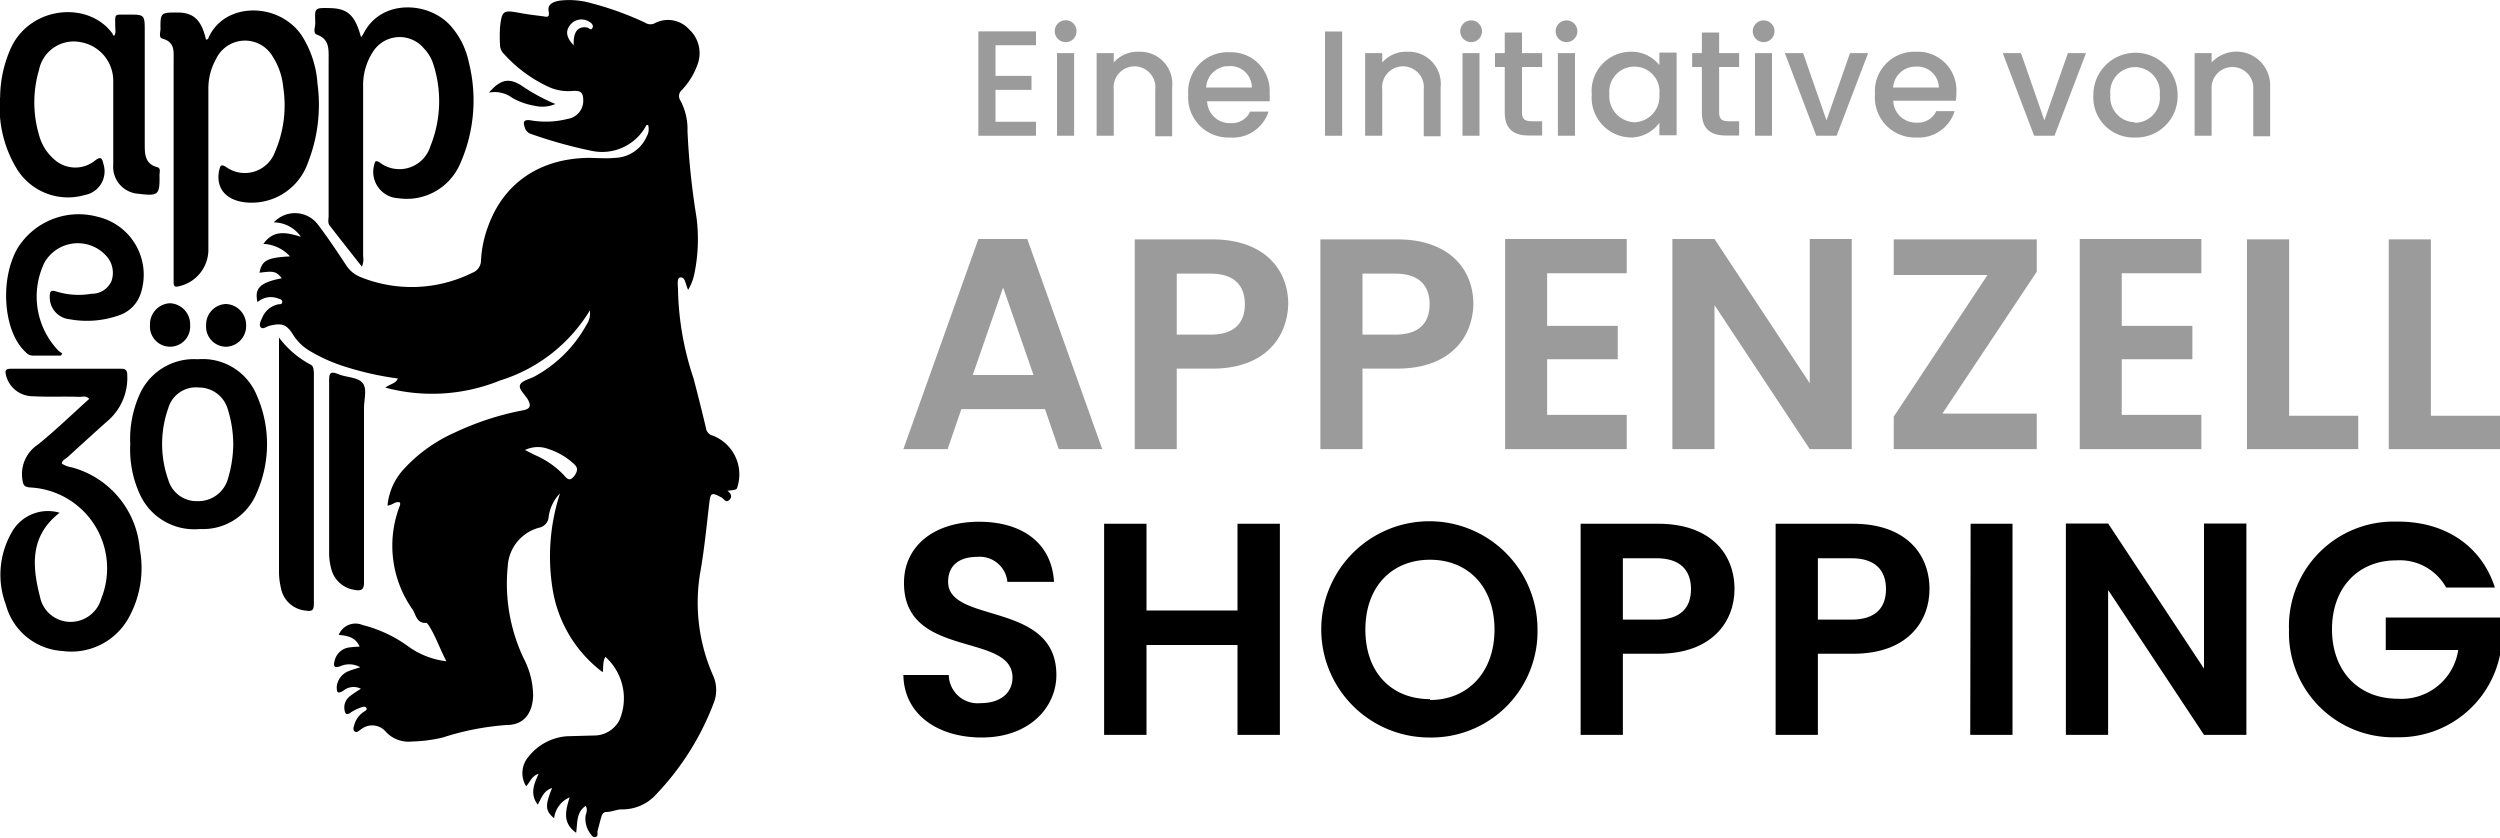<svg xmlns="http://www.w3.org/2000/svg" viewBox="0 0 200 67"><defs><style>.cls-1{fill:#9b9b9b;}</style></defs><title>Element 2</title><g id="Ebene_2" data-name="Ebene 2"><g id="Ebene_1-2" data-name="Ebene 1"><path class="cls-1" d="M82.88,3.62H79.64V6.07h2.88V7.19H79.64V9.74h3.24v1.12H78.27V2.51h4.61Z"/><path class="cls-1" d="M84.38,2.5a.87.87,0,0,1,.88-.88.86.86,0,0,1,.86.88.86.86,0,0,1-.86.87A.87.87,0,0,1,84.38,2.5Zm.18,1.75h1.37v6.61H84.56Z"/><path class="cls-1" d="M92.42,7.16a1.67,1.67,0,1,0-3.32,0v3.7H87.73V4.25H89.1V5a2.52,2.52,0,0,1,2-.86A2.57,2.57,0,0,1,93.77,7v3.9H92.42Z"/><path class="cls-1" d="M98.36,11a3.2,3.2,0,0,1-3.3-3.41,3.16,3.16,0,0,1,3.3-3.41,3.08,3.08,0,0,1,3.21,3.25,5,5,0,0,1,0,.67h-5a1.81,1.81,0,0,0,1.88,1.75,1.6,1.6,0,0,0,1.56-.92h1.47A3,3,0,0,1,98.36,11ZM96.49,7h3.66A1.72,1.72,0,0,0,98.3,5.29,1.8,1.8,0,0,0,96.49,7Z"/><path class="cls-1" d="M106,2.52h1.37v8.34H106Z"/><path class="cls-1" d="M113.9,7.16a1.67,1.67,0,1,0-3.32,0v3.7h-1.37V4.25h1.37V5a2.52,2.52,0,0,1,2-.86A2.57,2.57,0,0,1,115.25,7v3.9H113.9Z"/><path class="cls-1" d="M116.82,2.5a.87.87,0,1,1,1.74,0,.87.87,0,0,1-1.74,0ZM117,4.25h1.36v6.61H117Z"/><path class="cls-1" d="M120.38,5.36h-.78V4.25h.78V2.6h1.38V4.25h1.61V5.36h-1.61V9c0,.49.19.7.77.7h.84v1.14h-1.08c-1.18,0-1.91-.5-1.91-1.84Z"/><path class="cls-1" d="M124.45,2.5a.87.87,0,1,1,1.74,0,.87.87,0,0,1-1.74,0Zm.18,1.75H126v6.61h-1.37Z"/><path class="cls-1" d="M130.46,4.14a2.82,2.82,0,0,1,2.29,1.07v-1h1.38v6.61h-1.38v-1A2.82,2.82,0,0,1,130.44,11a3.19,3.19,0,0,1-3.1-3.44A3.14,3.14,0,0,1,130.46,4.14Zm.29,1.19a2,2,0,0,0-2,2.19,2.09,2.09,0,0,0,2,2.26,2.06,2.06,0,0,0,2-2.23A2,2,0,0,0,130.75,5.33Z"/><path class="cls-1" d="M136.15,5.36h-.78V4.25h.78V2.6h1.38V4.25h1.6V5.36h-1.6V9c0,.49.19.7.76.7h.84v1.14h-1.07c-1.18,0-1.91-.5-1.91-1.84Z"/><path class="cls-1" d="M140.22,2.5a.87.87,0,1,1,1.74,0,.87.87,0,0,1-1.74,0Zm.18,1.75h1.36v6.61H140.4Z"/><path class="cls-1" d="M144.25,4.25l1.87,5.38L148,4.25h1.45l-2.52,6.61h-1.63l-2.51-6.61Z"/><path class="cls-1" d="M153.32,11A3.2,3.2,0,0,1,150,7.55a3.16,3.16,0,0,1,3.3-3.41,3.08,3.08,0,0,1,3.21,3.25,3.78,3.78,0,0,1-.05.67h-5a1.81,1.81,0,0,0,1.88,1.75,1.6,1.6,0,0,0,1.56-.92h1.47A3,3,0,0,1,153.32,11Zm-1.87-4h3.66a1.72,1.72,0,0,0-1.85-1.67A1.79,1.79,0,0,0,151.45,7Z"/><path class="cls-1" d="M161.68,4.25l1.87,5.38,1.88-5.38h1.45l-2.52,6.61h-1.63l-2.51-6.61Z"/><path class="cls-1" d="M170.78,11a3.21,3.21,0,0,1-3.31-3.41,3.37,3.37,0,1,1,6.74,0A3.31,3.31,0,0,1,170.78,11Zm0-1.18a2,2,0,0,0,2-2.23,2,2,0,0,0-2-2.22,2,2,0,0,0-1.95,2.22A2,2,0,0,0,170.78,9.78Z"/><path class="cls-1" d="M180.26,7.16a1.67,1.67,0,1,0-3.33,0v3.7h-1.36V4.25h1.36V5a2.7,2.7,0,0,1,4.68,2v3.9h-1.35Z"/><path class="cls-1" d="M83.6,32.73H76.91l-1.1,3.2H72.27l6-16.81h3.91l6,16.81H84.7ZM80.25,23l-2.43,7h4.86Z"/><path class="cls-1" d="M97,29.49H94.14v6.44H90.78V19.15H97c4,0,6.06,2.28,6.06,5.19C103,26.89,101.28,29.49,97,29.49Zm-.15-2.72c1.9,0,2.74-.94,2.74-2.43s-.84-2.45-2.74-2.45H94.14v4.88Z"/><path class="cls-1" d="M111.77,29.49H109v6.44h-3.37V19.15h6.18c4,0,6.06,2.28,6.06,5.19C117.83,26.89,116.1,29.49,111.77,29.49Zm-.14-2.72c1.9,0,2.74-.94,2.74-2.43s-.84-2.45-2.74-2.45H109v4.88Z"/><path class="cls-1" d="M130.14,21.86h-6.37v4.21h5.65v2.67h-5.65v4.45h6.37v2.74h-9.73V19.12h9.73Z"/><path class="cls-1" d="M148.14,19.12V35.93h-3.36l-7.62-11.52V35.93h-3.37V19.12h3.37l7.62,11.54V19.12Z"/><path class="cls-1" d="M162.94,21.74l-7.55,11.35h7.55v2.84H151.5v-2.6L159,22h-7.5V19.15h11.44Z"/><path class="cls-1" d="M176.11,21.86h-6.37v4.21h5.65v2.67h-5.65v4.45h6.37v2.74h-9.73V19.12h9.73Z"/><path class="cls-1" d="M183.13,19.15V33.26h5.53v2.67h-8.9V19.15Z"/><path class="cls-1" d="M194.47,19.15V33.26H200v2.67h-8.9V19.15Z"/><path d="M78.54,59c-3.51,0-6.22-1.84-6.27-5H75.9a2.31,2.31,0,0,0,2.56,2.25c1.6,0,2.54-.84,2.54-2.05,0-3.65-8.7-1.45-8.68-7.57,0-3,2.47-4.89,6-4.89s5.83,1.77,6,4.81H80.59a2.22,2.22,0,0,0-2.42-2c-1.33,0-2.32.6-2.32,2,0,3.39,8.66,1.5,8.66,7.45C84.51,56.56,82.38,59,78.54,59Z"/><path d="M99,51.6H91.72v7.19H88.33V41.9h3.39v6.94H99V41.9h3.39V58.79H99Z"/><path d="M114.4,59A8.65,8.65,0,1,1,123,50.3,8.49,8.49,0,0,1,114.4,59Zm0-3c3,0,5.16-2.2,5.16-5.63s-2.11-5.59-5.16-5.59-5.17,2.15-5.17,5.59S111.33,55.93,114.4,55.93Z"/><path d="M132.66,52.3h-2.83v6.49h-3.38V41.9h6.21c4.07,0,6.1,2.3,6.1,5.23C138.76,49.69,137,52.3,132.66,52.3Zm-.14-2.73c1.91,0,2.76-.94,2.76-2.44s-.85-2.47-2.76-2.47h-2.69v4.91Z"/><path d="M148.26,52.3h-2.83v6.49h-3.38V41.9h6.21c4.07,0,6.1,2.3,6.1,5.23C154.36,49.69,152.62,52.3,148.26,52.3Zm-.14-2.73c1.91,0,2.76-.94,2.76-2.44s-.85-2.47-2.76-2.47h-2.69v4.91Z"/><path d="M157.65,41.9H161V58.79h-3.38Z"/><path d="M179.71,41.88V58.79h-3.39L168.65,47.2V58.79h-3.38V41.88h3.38l7.67,11.61V41.88Z"/><path d="M199.59,47h-3.9a4.24,4.24,0,0,0-4-2.17c-3,0-5.13,2.15-5.13,5.51s2.13,5.56,5.27,5.56A4.59,4.59,0,0,0,196.66,52h-5.8V49.4H200v3a8.25,8.25,0,0,1-8.25,6.58,8.35,8.35,0,0,1-8.63-8.61,8.37,8.37,0,0,1,8.61-8.64C195.5,41.68,198.5,43.6,199.59,47Z"/><path d="M57,34.84a.7.7,0,0,1-.52-.58c-.32-1.36-.66-2.71-1-4a23.67,23.67,0,0,1-1.24-7.07c0-.36-.13-1,.23-1s.37.57.58,1a4.08,4.08,0,0,0,.5-1.29,13.66,13.66,0,0,0,.17-4.51A59.9,59.9,0,0,1,55,10.51a4.94,4.94,0,0,0-.55-2.44.64.64,0,0,1,.11-.88,5.75,5.75,0,0,0,1.23-2,2.58,2.58,0,0,0-.67-2.85,2.27,2.27,0,0,0-2.78-.46.77.77,0,0,1-.74-.07A24.9,24.9,0,0,0,47.28.25a6.39,6.39,0,0,0-2.5-.2c-.47.08-1,.26-.89.84s-.18.45-.47.41c-.62-.08-1.25-.15-1.86-.27C40.25.79,40.15.84,40,2.2a12.47,12.47,0,0,0,0,1.37,1.06,1.06,0,0,0,.34.77A11,11,0,0,0,44,7a3.8,3.8,0,0,0,1.76.28c.72-.06.91.11.9.83a1.46,1.46,0,0,1-1.24,1.4,7.07,7.07,0,0,1-3,.11c-.56-.07-.58.17-.44.57a.77.77,0,0,0,.54.54,36.71,36.71,0,0,0,4.78,1.33A4,4,0,0,0,51.72,10s.08,0,.13,0a1.16,1.16,0,0,1-.11.91,2.86,2.86,0,0,1-2.55,1.72c-.71.07-1.44,0-2.16,0-3.91.07-6.77,2.06-8,5.53a9.07,9.07,0,0,0-.55,2.67,1.06,1.06,0,0,1-.71,1,10.9,10.9,0,0,1-8.89.35,2.43,2.43,0,0,1-1.16-.92C27,20.17,26.26,19.05,25.46,18a2.3,2.3,0,0,0-3.55-.21,2.66,2.66,0,0,1,2.16,1.15c-1.09-.32-2.15-.62-3,.57a3.09,3.09,0,0,1,2.13,1c-1.83.1-2.26.33-2.44,1.31,1.13-.16,1.35-.11,1.78.44-1.73.34-2.2.79-1.94,1.91a1.62,1.62,0,0,1,1.63-.3c.14.06.36.07.35.29s-.21.16-.34.19A1.8,1.8,0,0,0,21,25.36c-.1.26-.32.59-.15.81s.47-.05.71-.11c1-.24,1.36-.12,1.89.72A3.92,3.92,0,0,0,24.66,28a13.14,13.14,0,0,0,3,1.35,24.54,24.54,0,0,0,4.17.93c-.18.42-.6.42-1,.73A14.44,14.44,0,0,0,40,30.44a12.83,12.83,0,0,0,7.19-5.61A1.67,1.67,0,0,1,46.91,26a10.4,10.4,0,0,1-4.08,4.08c-.41.24-1.06.35-1.22.7s.43.81.65,1.24.17.69-.4.8a22.74,22.74,0,0,0-5.47,1.78,12.32,12.32,0,0,0-4.08,2.92A5,5,0,0,0,31,40.44c.39,0,.61-.38,1-.24a.53.53,0,0,1,0,.22,8.84,8.84,0,0,0,1,8.33c.28.43.32,1.13,1.1,1.08.06,0,.14.12.2.2.55.86.87,1.83,1.41,2.87a6.47,6.47,0,0,1-3.08-1.21A10.58,10.58,0,0,0,29,50a1.44,1.44,0,0,0-1.9.79c.67.07,1.33.16,1.67.94a7.78,7.78,0,0,0-.78.06,1.37,1.37,0,0,0-1.2,1c-.12.41-.15.73.48.49a1.76,1.76,0,0,1,1.55.1c-.39.13-.64.19-.88.29a1.5,1.5,0,0,0-1,1.25c0,.37,0,.65.51.35a1.29,1.29,0,0,1,1.42-.17c-.32.21-.59.37-.83.56a1.14,1.14,0,0,0-.48,1.13c.05.29.14.46.47.23a3.64,3.64,0,0,1,.76-.39c.17-.07.41-.17.52,0s-.15.26-.27.36a1.85,1.85,0,0,0-.67.91c-.06.21-.18.46,0,.61s.35-.07.51-.16a1.42,1.42,0,0,1,2,.21,2.5,2.5,0,0,0,2.1.76A11.71,11.71,0,0,0,35.42,59a21.54,21.54,0,0,1,5.12-1c1.38,0,2.06-.95,2.11-2.34a6.56,6.56,0,0,0-.76-3,13.93,13.93,0,0,1-1.27-7.36,3.38,3.38,0,0,1,2.53-3.09.94.94,0,0,0,.74-.83,3.29,3.29,0,0,1,.91-1.91,16.35,16.35,0,0,0-.58,7.73,10.35,10.35,0,0,0,4,6.58c.06-.5,0-.89.21-1.23a4.45,4.45,0,0,1,1.13,5.05,2.28,2.28,0,0,1-2.06,1.24l-2.16.06a4.33,4.33,0,0,0-3.07,1.65,2,2,0,0,0-.18,2.35c.31-.31.43-.82,1-1-.38.84-.71,1.62-.07,2.47.3-.52.47-1.13,1.15-1.33-.58,1.4-.55,1.83.16,2.42a2.07,2.07,0,0,1,1.24-1.67c-.33,1.07-.59,2.05.52,2.83.12-.82,0-1.62.76-2.15.18.3.06.53,0,.76a2,2,0,0,0,.32,1.38c.12.16.24.42.48.35s.11-.34.16-.51c.1-.37.19-.74.3-1.11.06-.18.16-.39.39-.38.44,0,.85-.22,1.26-.21a3.62,3.62,0,0,0,2.75-1.22,21.69,21.69,0,0,0,4.58-7.27,2.84,2.84,0,0,0-.08-2.3,14.44,14.44,0,0,1-1-8.11c.33-1.84.51-3.71.73-5.58.1-.86.18-.91,1-.46.18.1.33.45.6.19s.15-.51-.15-.74c.74-.08.74-.08.81-.33A3.33,3.33,0,0,0,57,34.84ZM47.41,2.2c-.13.32-.31,0-.46,0-.73-.12-1.11.37-1.05,1.43C45.3,3,45.22,2.5,45.61,2a1.15,1.15,0,0,1,1.48-.29C47.28,1.81,47.5,2,47.41,2.2ZM46,38c-.33.44-.51.48-.9,0a7,7,0,0,0-2.36-1.62L42,36a2.38,2.38,0,0,1,1.9-.07,5.49,5.49,0,0,1,2,1.17C46.22,37.4,46.24,37.6,46,38Z"/><path d="M5.75,37.39a2,2,0,0,1-.8-.3c0-.27.29-.37.46-.52,1.1-1,2.18-2,3.32-3A4.54,4.54,0,0,0,10.18,30c0-.37-.14-.51-.51-.5H.87c-.41,0-.49.14-.39.52A2.21,2.21,0,0,0,2.62,31.7c1.25.07,2.5,0,3.75.05.24,0,.52-.12.77.16C5.75,33.15,4.43,34.45,3,35.59a2.82,2.82,0,0,0-1.21,2.76c.06.49.17.62.67.65A6.48,6.48,0,0,1,8.1,47.89a2.55,2.55,0,0,1-2.47,1.86,2.49,2.49,0,0,1-2.43-2c-.63-2.46-.83-4.87,1.57-6.73A3.31,3.31,0,0,0,.93,42.6a6.82,6.82,0,0,0-.46,5.78A5,5,0,0,0,5,52.08a5.24,5.24,0,0,0,5.33-2.72,8.2,8.2,0,0,0,.85-5.45A7.38,7.38,0,0,0,5.75,37.39Z"/><path d="M13,3.09c1,.29.89,1,.89,1.75q0,8.58,0,17.17c0,.19,0,.38,0,.57,0,.34.11.4.43.32a3,3,0,0,0,2.35-3q0-6.42,0-12.84a4.82,4.82,0,0,1,.62-2.35,2.56,2.56,0,0,1,4.53-.18A5.45,5.45,0,0,1,22.66,7,9.35,9.35,0,0,1,22,12.15a2.57,2.57,0,0,1-3.94,1.19c-.37-.22-.43-.1-.51.22-.33,1.41.45,2.42,2,2.62A4.77,4.77,0,0,0,24.64,13a12.65,12.65,0,0,0,.76-6.3,8.15,8.15,0,0,0-1.27-3.87C22.33.18,18,.11,16.69,3c0,.08-.09.17-.21.17C16.12,1.6,15.49,1,14.19,1s-1.37,0-1.35,1.3C12.85,2.54,12.66,3,13,3.09Z"/><path d="M25.37,2.78c1,.36.92,1.18.92,2q0,6.24,0,12.48c0,.26-.09.56.08.78.84,1.09,1.7,2.17,2.58,3.29a1.46,1.46,0,0,0,.1-.83q0-6.83,0-13.64a4.87,4.87,0,0,1,.75-2.66,2.53,2.53,0,0,1,4.12-.32A3.28,3.28,0,0,1,34.62,5a9.6,9.6,0,0,1-.19,6.7A2.59,2.59,0,0,1,30.38,13c-.34-.2-.38-.11-.45.21a2.11,2.11,0,0,0,1.95,2.65,4.64,4.64,0,0,0,4.9-2.69A12.49,12.49,0,0,0,37.51,5a6.34,6.34,0,0,0-1.37-2.83c-1.73-2.08-5.68-2.31-7.08.56a2.48,2.48,0,0,1-.18.24C28.41,1.23,27.82.69,26.45.65s-1.25,0-1.23,1.2C25.23,2.17,25,2.66,25.37,2.78Z"/><path d="M6.78,15.6a1.92,1.92,0,0,0,1.5-2.46c-.11-.47-.2-.68-.71-.27a2.51,2.51,0,0,1-3.19-.08,3.91,3.91,0,0,1-1.26-2,9.17,9.17,0,0,1,0-5.19A2.83,2.83,0,0,1,6.44,3.37,3.14,3.14,0,0,1,9.06,6.52c0,2.21,0,4.42,0,6.63a2.16,2.16,0,0,0,2,2.35c1.61.2,1.73.1,1.7-1.49,0-.23.12-.56-.18-.64-1-.25-1-1.08-1-1.84,0-3,0-6,0-9,0-1.36,0-1.37-1.36-1.36-1.14,0-1-.12-1,1,0,.23.08.48-.11.72C9.08,2.8,9,2.76,9,2.69,7.1.07,2.51.46.91,3.76a9.8,9.8,0,0,0-.9,4,9.42,9.42,0,0,0,1.4,5.85A4.8,4.8,0,0,0,6.78,15.6Z"/><path d="M15.83,28.74a4.75,4.75,0,0,0-4.68,2.86,8.68,8.68,0,0,0-.73,3.93,8.6,8.6,0,0,0,.79,4.06A4.78,4.78,0,0,0,16,42.32a4.63,4.63,0,0,0,4.53-2.87,9.67,9.67,0,0,0,0-7.85A4.67,4.67,0,0,0,15.83,28.74Zm2.4,9.58a2.45,2.45,0,0,1-2.37,1.77,2.36,2.36,0,0,1-2.4-1.71,8.57,8.57,0,0,1,0-5.72A2.3,2.3,0,0,1,15.9,31a2.4,2.4,0,0,1,2.32,1.73,9.5,9.5,0,0,1,.44,2.88A9.91,9.91,0,0,1,18.23,38.32Z"/><path d="M7.32,23.5a6,6,0,0,1-2.78-.17c-.5-.17-.57,0-.56.45a1.76,1.76,0,0,0,1.59,1.76,7.64,7.64,0,0,0,3.91-.3,2.74,2.74,0,0,0,1.82-1.9,4.76,4.76,0,0,0-3.5-6,5.75,5.75,0,0,0-6.39,2.51C0,22.27.25,26.29,1.88,28c.06.07.14.14.2.2a.79.79,0,0,0,.58.25H4.88l.1-.19a1.45,1.45,0,0,1-.29-.19A6.25,6.25,0,0,1,3.56,21a3.07,3.07,0,0,1,4.95-.52,2,2,0,0,1,.41,2A1.7,1.7,0,0,1,7.32,23.5Z"/><path d="M24.81,29.15A7.52,7.52,0,0,1,22.32,27c0,.29,0,.4,0,.52q0,9.14,0,18.25a5.62,5.62,0,0,0,.16,1.29,2.21,2.21,0,0,0,2,1.79c.5.09.63-.06.63-.55q0-9.27,0-18.53C25.07,29.52,25.1,29.28,24.81,29.15Z"/><path d="M28.36,47.19c.55.1.77,0,.76-.64,0-2.54,0-5.09,0-7.64,0-2.09,0-4.18,0-6.27,0-.7.27-1.53-.11-2s-1.28-.44-1.92-.7-.77-.13-.76.55c0,4.54,0,9.08,0,13.62a4.93,4.93,0,0,0,.22,1.57A2.25,2.25,0,0,0,28.36,47.19Z"/><path d="M12,26a1.61,1.61,0,1,0,3.21,0,1.68,1.68,0,0,0-1.63-1.74A1.68,1.68,0,0,0,12,26Z"/><path d="M18.07,24.32A1.65,1.65,0,0,0,16.49,26a1.61,1.61,0,0,0,1.6,1.74,1.65,1.65,0,0,0,1.6-1.69A1.68,1.68,0,0,0,18.07,24.32Z"/><path d="M41,7.84a5.43,5.43,0,0,0,1.76.62,2.65,2.65,0,0,0,1.67-.14,14.93,14.93,0,0,1-2.6-1.4c-1.07-.73-1.78-.6-2.71.49A2.37,2.37,0,0,1,41,7.84Z"/></g></g></svg>